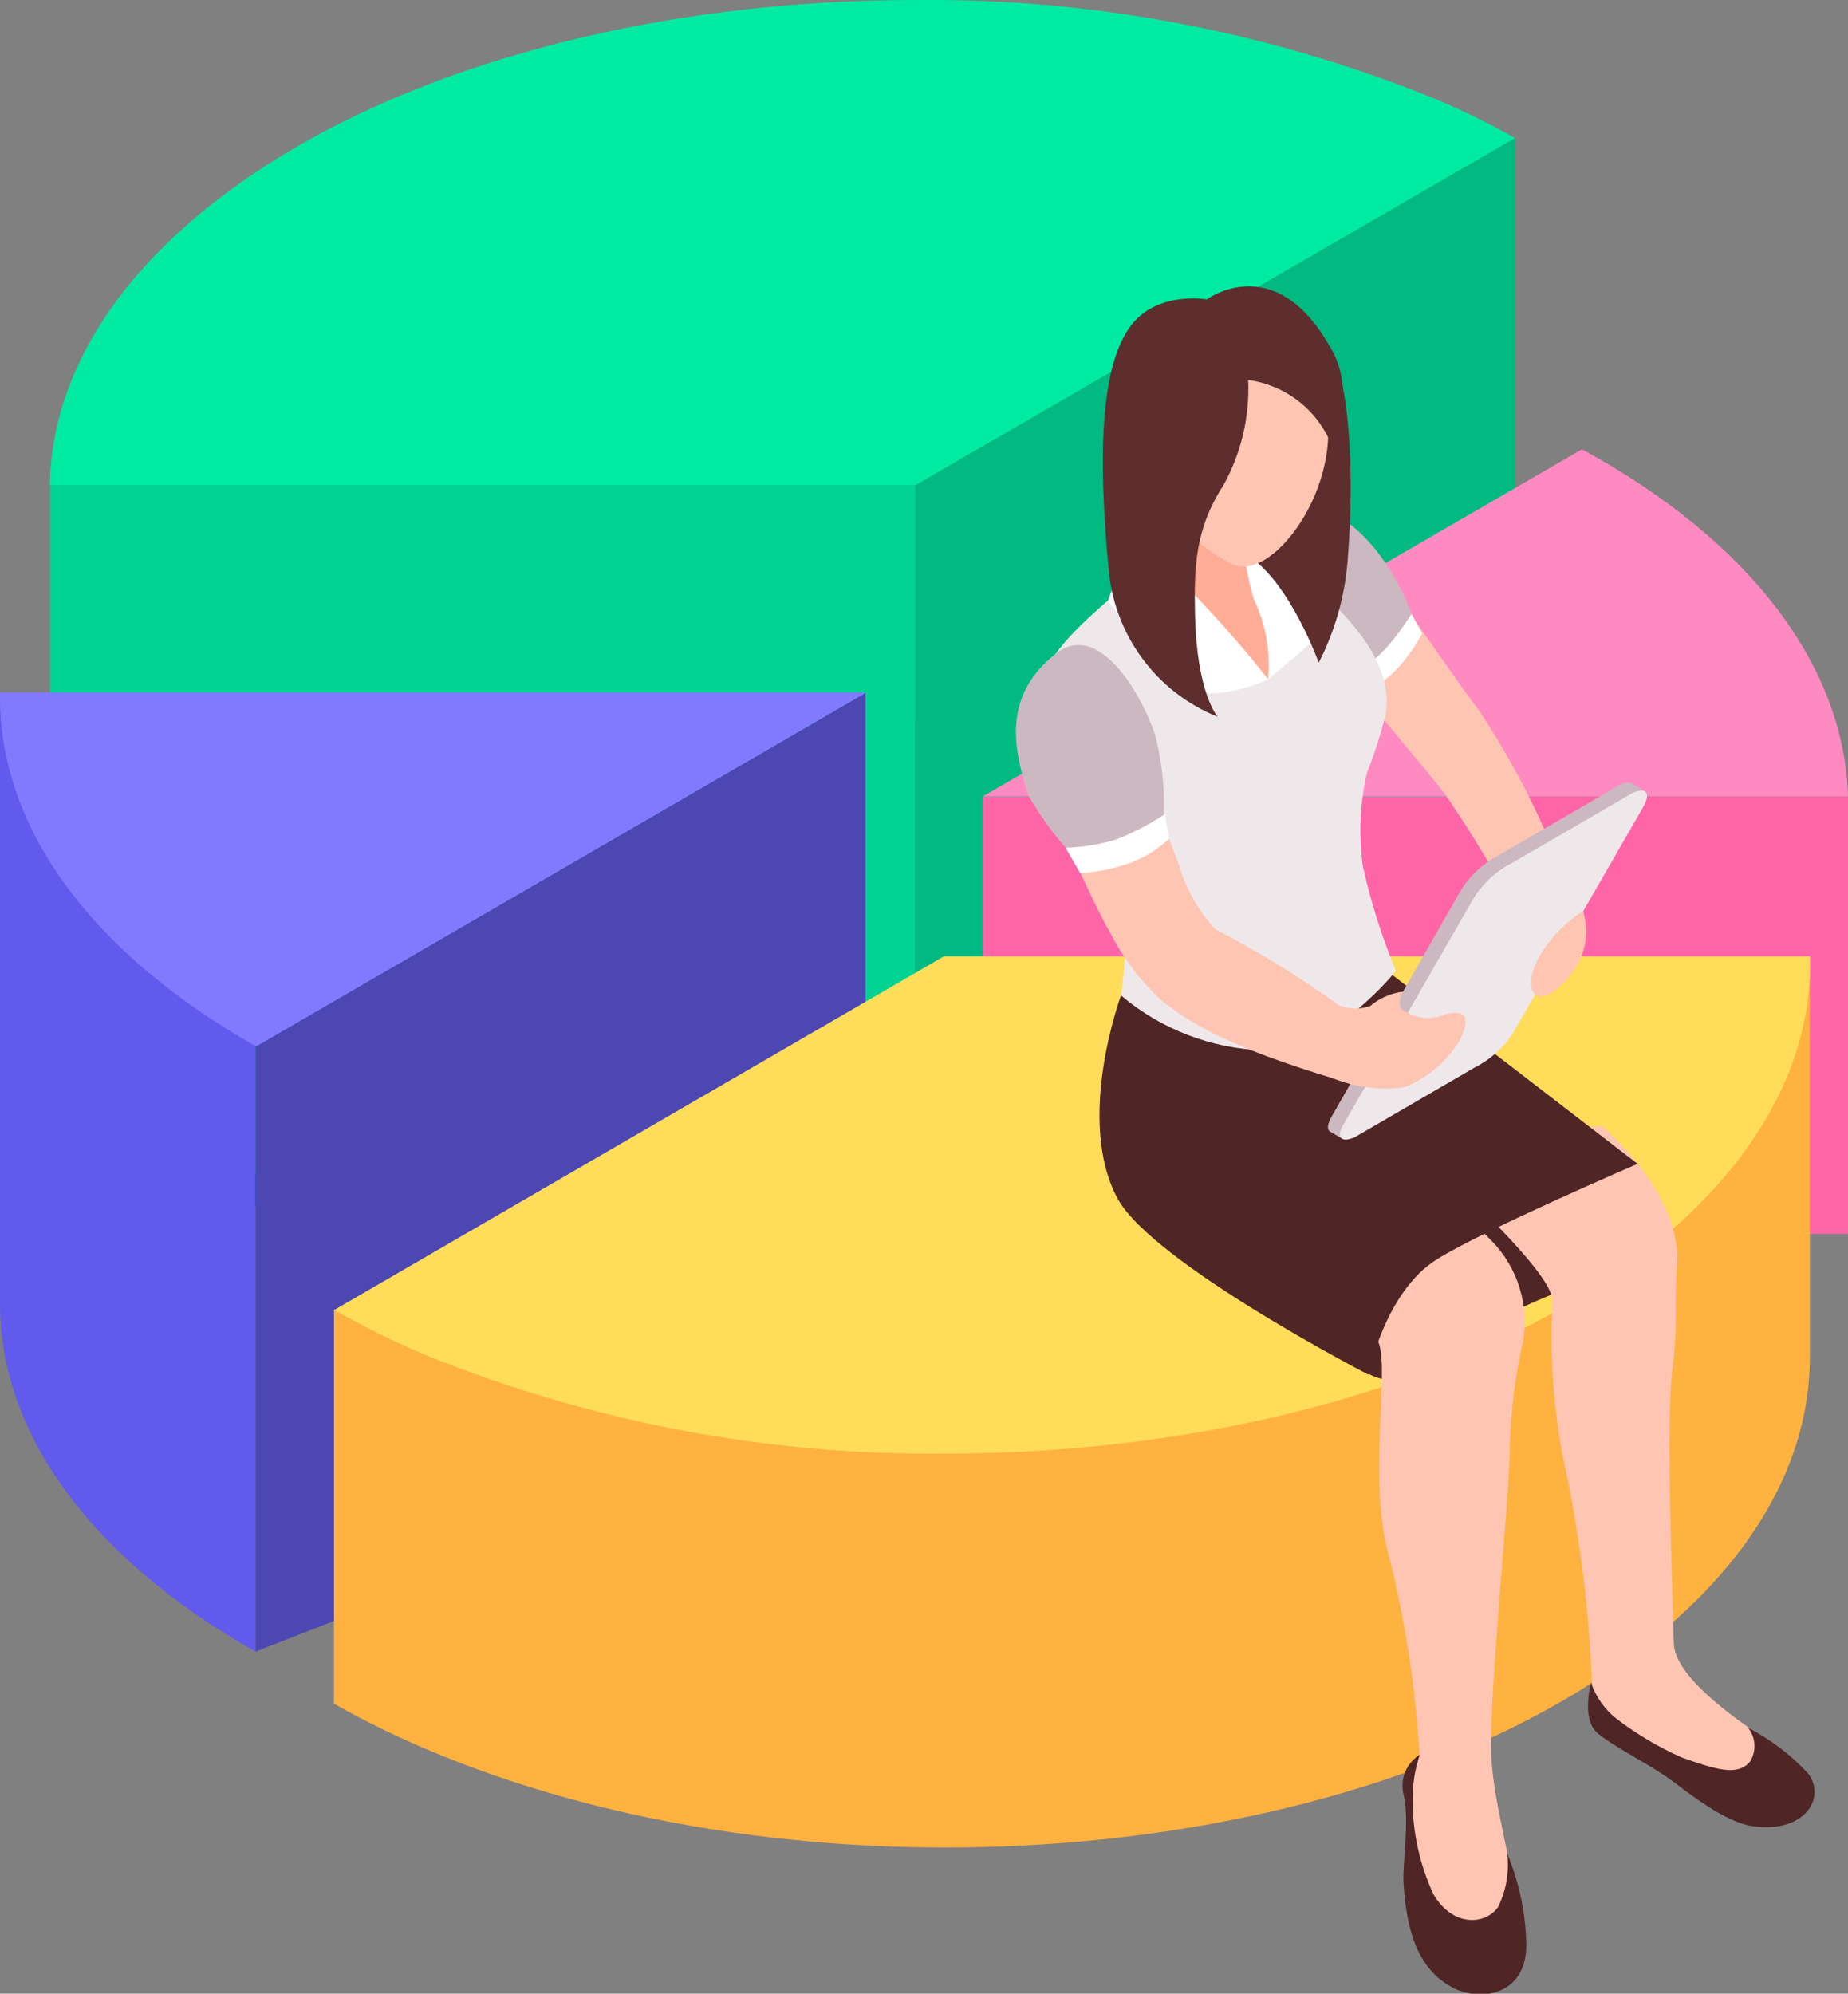 <?xml version="1.0" encoding="UTF-8"?> <svg xmlns="http://www.w3.org/2000/svg" width="89" height="96" viewBox="0 0 89 96" fill="none"><rect x="0" y="0" width="89" height="96" fill="#808080" stroke="none"/> <g clip-path="url(#clip0)"> <path d="M69.189 39.459C61.222 36.209 52.69 34.581 44.09 34.667C31.456 34.667 18.982 37.885 10.795 44.04C5.218 48.231 2.479 53.143 2.399 58.025H44.09L72.957 41.283C71.784 40.642 70.528 40.033 69.189 39.459Z" fill="#0156BD"></path> <path d="M2.409 23.358V57.945L44.09 51.87V16.682L2.409 23.358Z" fill="#00D392"></path> <path d="M72.967 6.617L44.09 16.682V51.87L72.967 47.659V6.617Z" fill="#00BA81"></path> <path d="M69.189 4.792C61.222 1.543 52.69 -0.086 44.09 1.10853e-05C31.456 1.10853e-05 18.982 3.218 10.795 9.373C5.218 13.564 2.479 18.476 2.399 23.358H44.09L72.957 6.647C71.784 5.978 70.528 5.36 69.189 4.792Z" fill="#00EBA2"></path> <path d="M89.01 38.366H47.329V59.419H89.01V38.366Z" fill="#FF65A7"></path> <path d="M89 38.366C88.83 32.2 84.442 26.125 76.186 21.634L47.319 38.356H89V38.366Z" fill="#FF8AC2"></path> <path d="M41.681 33.363V68.07L12.294 79.529V50.396L41.681 33.363Z" fill="#4C47B2"></path> <path d="M0 33.363V62.787C0 68.922 4.258 74.977 12.294 79.519V39.298L0 33.363Z" fill="#615AED"></path> <path d="M2.28782e-05 33.363C-0.1 39.589 4.128 45.744 12.335 50.386L41.721 33.343H2.28782e-05V33.363Z" fill="#817AFF"></path> <path d="M16.083 63.068V82.035C17.476 82.821 18.911 83.531 20.381 84.16C38.763 92.05 64.911 89.995 78.765 79.579C84.452 75.298 87.191 70.276 87.161 65.293V46.035L16.083 63.068Z" fill="#FFB240"></path> <path d="M45.48 46.035L16.093 63.078C17.486 63.864 18.921 64.573 20.391 65.203C28.358 68.452 36.889 70.081 45.49 69.995C58.114 69.995 70.598 66.777 78.785 60.622C84.592 56.261 87.311 51.118 87.171 46.045H45.48V46.035Z" fill="#FFDC5A"></path> <path d="M77.905 61.253C75.735 61.853 73.642 62.704 71.668 63.789C68.989 65.403 67.67 67.128 65.9 66.145C64.131 65.163 63.152 58.827 63.152 58.827L78.855 55.99C78.855 55.99 79.854 60.04 77.905 61.253Z" fill="#4F2525"></path> <path d="M77.145 54.215C77.145 54.215 81.044 57.484 80.764 60.942C80.614 62.827 80.834 63.669 80.534 66.005C80.234 68.341 80.534 76.251 80.614 79.158C80.674 80.612 83.083 82.376 84.192 83.168C85.302 83.96 84.822 85.073 85.192 85.574C85.901 86.576 82.853 87.398 81.194 85.945C79.534 84.491 76.785 83.398 76.666 81.002C76.518 77.315 76.043 73.648 75.246 70.045C74.793 67.603 74.632 65.117 74.766 62.637C74.766 61.183 69.469 56.561 69.269 56.1C68.739 54.947 77.145 54.215 77.145 54.215Z" fill="#FFC5B3"></path> <path d="M71.868 59.779C72.472 60.406 72.921 61.166 73.179 61.998C73.438 62.83 73.499 63.712 73.357 64.571C72.96 66.288 72.743 68.042 72.707 69.805C72.707 72.03 71.708 81.554 71.818 84.461C71.908 86.587 72.577 88.682 72.687 89.955C72.747 90.626 72.297 91.579 72.337 92.281C72.417 93.524 69.409 93.283 68.489 92.862C67.57 92.441 67.659 86.195 68.359 84.471C68.165 81.129 67.642 77.815 66.8 74.576C65.85 70.657 67.07 65.373 66.26 64.401C64.631 62.396 61.212 60.732 61.092 58.747C60.943 56.271 63.411 52.2 65.85 53.303C66.67 53.704 68.829 56.772 71.868 59.779Z" fill="#FFC5B3"></path> <path d="M53.996 47.91C53.996 47.91 51.757 53.925 53.836 57.734C55.545 60.832 65.91 66.195 65.91 66.195C65.91 66.195 66.68 62.185 69.229 60.622C71.378 59.268 78.865 56.04 78.865 56.04L66.03 46.155C64.571 47.852 62.551 48.964 60.34 49.287C58.129 49.609 55.876 49.12 53.996 47.91Z" fill="#4F2525"></path> <path d="M72.577 43.248C73.451 42.822 74.345 42.441 75.256 42.105C74.778 40.809 74.228 39.54 73.607 38.306C72.909 36.927 72.135 35.588 71.288 34.296C70.518 33.293 68.229 29.995 68.229 29.995L64.851 32.531C64.851 32.531 68.989 37.434 69.529 38.155C70.62 39.724 71.621 41.354 72.527 43.038C72.556 43.104 72.573 43.176 72.577 43.248Z" fill="#FFC5B3"></path> <path d="M84.182 83.188C85.255 83.744 86.225 84.48 87.051 85.363C87.99 86.546 86.921 88.311 84.382 87.93C83.043 87.729 81.243 86.276 80.524 85.744C79.524 84.993 77.735 84.13 76.935 83.449C76.136 82.767 76.626 81.033 76.626 81.033C76.863 81.724 77.297 82.331 77.875 82.777C78.837 83.51 79.88 84.129 80.984 84.621C82.563 85.173 83.672 85.564 84.282 84.822C84.438 84.573 84.512 84.282 84.494 83.989C84.476 83.696 84.367 83.416 84.182 83.188Z" fill="#4F2525"></path> <path d="M72.587 89.253C72.694 90.137 72.541 91.032 72.147 91.83C71.518 92.712 69.939 92.782 69.029 91.198C68.374 89.781 68.033 88.239 68.029 86.677C68.024 85.934 68.142 85.195 68.379 84.491C68.06 84.688 67.812 84.981 67.671 85.33C67.531 85.678 67.506 86.062 67.6 86.426C67.899 87.769 67.52 89.754 67.6 90.767C67.76 93.173 68.379 94.957 70.109 95.779C71.498 96.401 73.537 95.95 73.507 93.614C73.475 92.115 73.163 90.636 72.587 89.253Z" fill="#4F2525"></path> <path d="M65.41 33.223C65.925 32.962 66.397 32.624 66.81 32.221C67.389 31.671 67.873 31.027 68.239 30.316C68.239 30.316 67.01 25.734 63.491 24.351C61.772 23.679 59.493 25.574 59.493 25.574L65.41 33.223Z" fill="#CCB8C1"></path> <path d="M67.98 29.564L68.489 30.506C68.489 30.506 67.32 32.782 65.8 33.213C64.281 33.644 65.061 32.211 65.061 32.211C65.061 32.211 65.99 32.652 67.98 29.564Z" fill="white"></path> <path d="M50.477 32.231C50.767 30.797 54.955 27.609 54.955 27.609L58.314 30.045C59.175 30.754 59.98 31.528 60.723 32.361C60.526 30.761 60.123 29.194 59.523 27.699C59.367 26.75 59.367 25.781 59.523 24.832C59.523 24.832 59.853 24.732 60.343 24.622C61.123 25.404 62.672 27.509 63.502 28.371C64.331 29.233 67.37 31.769 66.68 34.617C66.446 35.512 66.159 36.392 65.82 37.253C65.494 38.724 65.433 40.242 65.641 41.734C66.022 43.449 66.554 45.126 67.23 46.747C67.23 46.747 64.231 50.556 60.873 50.576C58.35 50.496 55.928 49.568 53.996 47.94C54.323 45.122 54.46 42.285 54.406 39.449C54.406 39.449 49.528 36.972 50.477 32.231Z" fill="#EFE8EB"></path> <path d="M60.863 26.977C60.863 26.977 63.332 29.805 63.142 30.927C62.522 31.529 61.073 32.702 61.073 32.702L59.403 27.188L60.863 26.977Z" fill="white"></path> <path d="M65.9 49.464C63.591 47.666 61.122 46.085 58.524 44.742C57.733 43.881 57.146 42.853 56.804 41.734C56.265 40.231 55.385 38.085 55.385 38.085L50.917 39.539C50.917 39.539 52.656 43.549 53.456 44.892C54.102 46.164 54.976 47.306 56.035 48.261C57.304 49.203 58.883 50.336 64.551 52.03C64.857 51.106 65.313 50.239 65.9 49.464Z" fill="#FFC5B3"></path> <path d="M64.481 17.825C64.481 17.825 65.411 20.652 64.891 27.138C64.74 28.802 64.272 30.423 63.511 31.91C63.511 31.91 62.122 28.04 60.113 26.767C58.704 25.865 60.813 24.18 60.813 24.18L64.481 17.825Z" fill="#5E2E2E"></path> <path d="M59.793 25.103C59.831 26.365 60.026 27.618 60.373 28.832C60.956 30.033 61.198 31.372 61.073 32.702C60.003 31.988 58.999 31.179 58.074 30.286C57.074 29.464 54.636 27.86 54.636 27.86L54.715 20.622L59.793 25.103Z" fill="#FFAD97"></path> <path d="M56.884 16.511C57.447 16.09 58.104 15.812 58.798 15.702C59.492 15.592 60.203 15.653 60.868 15.88C61.533 16.107 62.134 16.493 62.617 17.005C63.1 17.516 63.452 18.138 63.641 18.817C65.091 22.927 61.382 28.06 59.403 27.188C57.543 26.286 56.085 24.72 55.315 22.797C54.585 20.361 55.645 17.454 56.884 16.511Z" fill="#FFC5B3"></path> <path d="M54.665 26.366C55.723 27.031 56.703 27.815 57.584 28.702C59.713 30.917 61.072 32.712 61.072 32.712C60.07 33.175 58.978 33.412 57.874 33.404C55.875 31.398 54.076 30.226 53.366 28.902C53.685 28.003 54.122 27.15 54.665 26.366Z" fill="white"></path> <path d="M51.617 41.133C50.803 40.271 50.098 39.311 49.518 38.276C48.978 36.491 48.048 33.654 50.857 31.469C53.066 29.744 55.205 33.935 55.655 35.479C55.997 36.83 56.122 38.228 56.025 39.619C55.375 40.491 53.166 41.734 51.617 41.133Z" fill="#CCB8C1"></path> <path d="M56.115 39.188C56.154 39.586 56.221 39.982 56.315 40.371C55.619 41.032 54.765 41.501 53.836 41.734C53.243 41.906 52.633 42.007 52.017 42.035L51.317 40.822C52.154 40.795 52.985 40.657 53.786 40.411C54.604 40.089 55.385 39.679 56.115 39.188Z" fill="white"></path> <path d="M60.113 18.296C60.191 20.069 59.775 21.828 58.914 23.378C57.534 25.504 57.504 27.389 57.554 29.604C57.634 33.394 58.644 34.516 58.644 34.516C57.185 33.931 55.919 32.947 54.99 31.676C54.061 30.406 53.505 28.899 53.386 27.328C52.886 21.985 52.996 17.774 54.386 15.79C55.635 13.975 58.124 14.416 58.124 14.416C58.124 14.416 61.343 12.01 64.001 16.611C64.435 17.285 64.665 18.07 64.665 18.872C64.665 19.674 64.435 20.459 64.001 21.133C63.638 20.374 63.093 19.718 62.414 19.222C61.735 18.727 60.945 18.409 60.113 18.296Z" fill="#5E2E2E"></path> <path d="M78.605 37.724C78.51 37.688 78.408 37.674 78.308 37.684C78.207 37.695 78.11 37.729 78.025 37.785L72.228 41.153C71.466 41.538 70.823 42.123 70.368 42.847L64.131 53.764C63.921 54.135 63.901 54.386 64.051 54.486L64.671 54.847L64.961 54.236L70.428 51.058C71.199 50.673 71.849 50.084 72.308 49.353L78.565 38.496V38.416L78.705 38.556L79.194 38.115L78.615 37.724H78.605Z" fill="#CCB8C1"></path> <path d="M78.635 38.175L72.837 41.544C72.076 41.928 71.433 42.514 70.978 43.238L64.731 54.095C64.311 54.767 64.581 55.038 65.231 54.767L71.028 51.398C71.79 51.014 72.433 50.428 72.887 49.704L79.144 38.847C79.504 38.196 79.304 37.895 78.635 38.175Z" fill="#EFE8EB"></path> <path d="M76.236 43.87C74.757 44.802 73.547 46.556 73.757 47.549C73.967 48.541 75.186 47.639 75.756 46.757C76.062 46.35 76.266 45.875 76.35 45.372C76.433 44.87 76.394 44.354 76.236 43.87Z" fill="#FFC5B3"></path> <path d="M64.311 48.331C64.57 48.464 64.854 48.542 65.145 48.559C65.436 48.577 65.727 48.533 66 48.431C66.449 48.054 66.998 47.817 67.58 47.749C67.58 47.749 67.08 48.521 67.78 48.752C68.053 48.909 68.359 48.999 68.673 49.014C68.988 49.03 69.301 48.971 69.589 48.842C70.338 48.642 70.968 48.742 70.308 50.085C69.684 51.122 68.735 51.922 67.61 52.361C66.367 52.52 65.105 52.333 63.961 51.82C61.802 51.188 64.311 48.331 64.311 48.331Z" fill="#FFC5B3"></path> </g> <defs> <clipPath id="clip0"> <rect width="89" height="96" fill="white"></rect> </clipPath> </defs> </svg> 